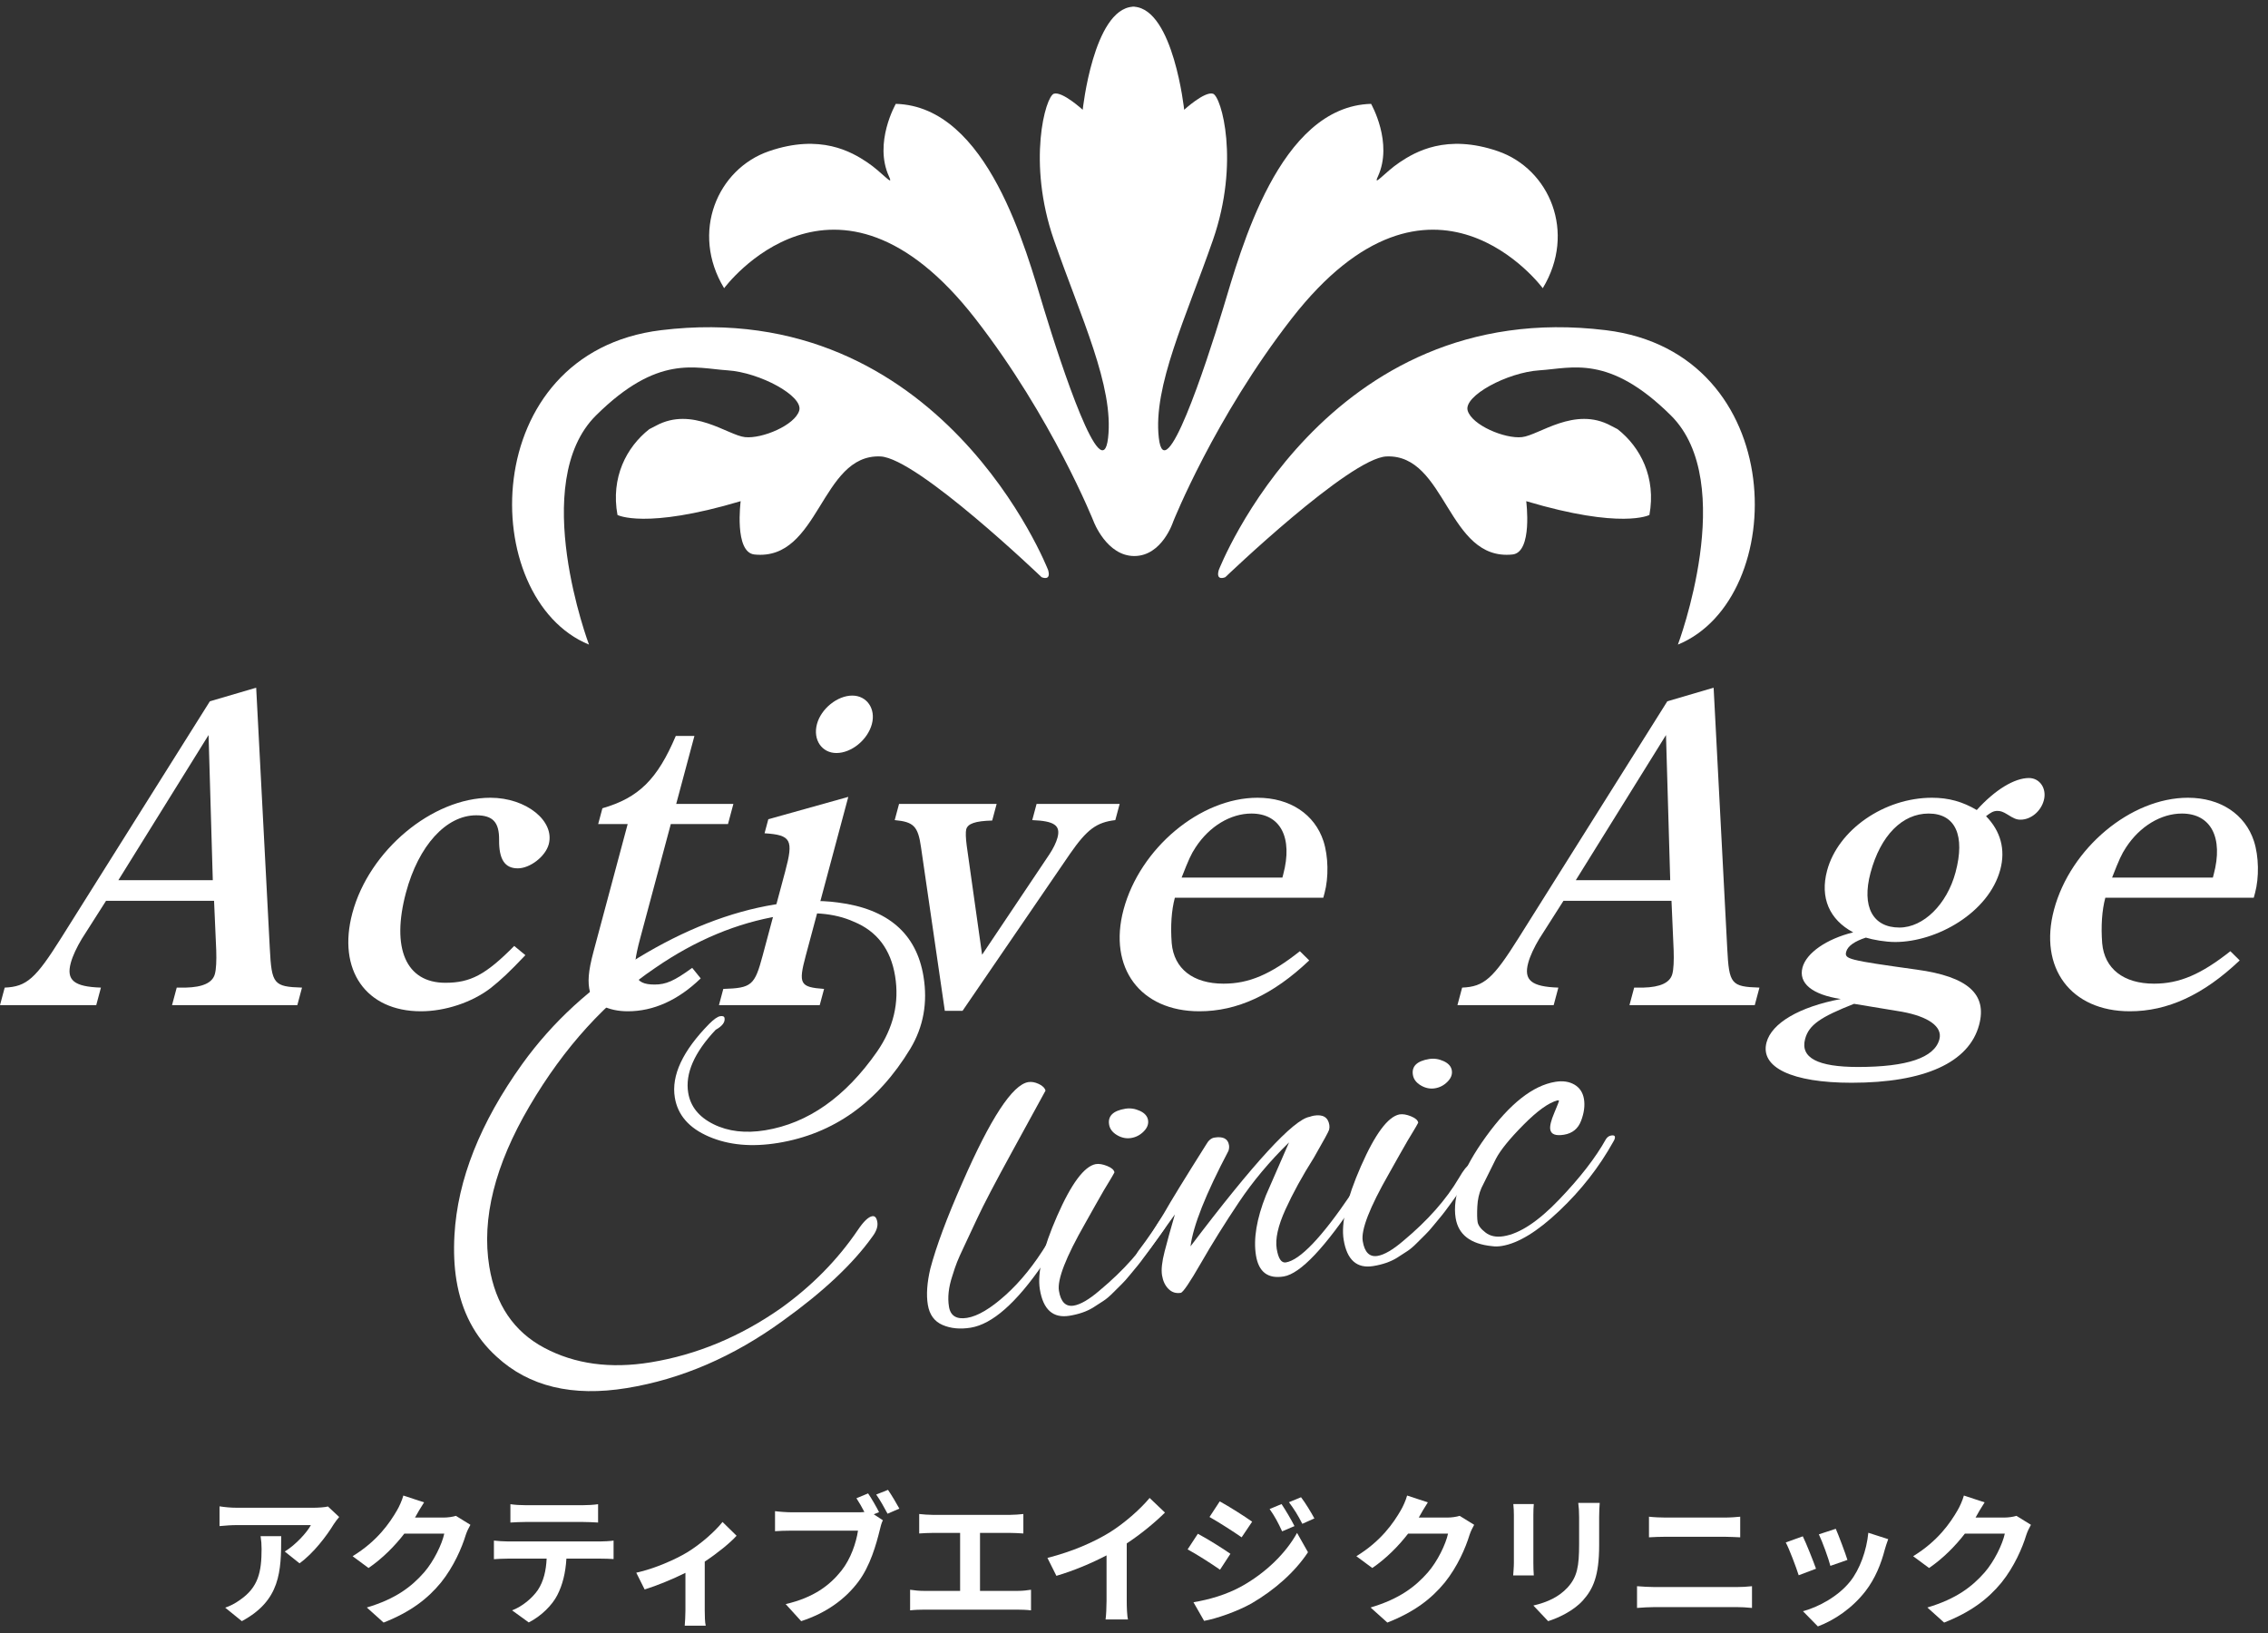 <svg width="175" height="126" viewBox="0 0 175 126" fill="none" xmlns="http://www.w3.org/2000/svg">
<rect x="0" y="0" width="175" height="126" fill="#333333" stroke="none"/>
<path d="M19.767 53.062L20.819 73.191C20.96 75.932 21.116 76.135 23.304 76.202L22.942 77.556H13.274L13.637 76.202H14.338C15.643 76.169 16.399 75.83 16.58 75.153C16.681 74.781 16.711 74.138 16.685 73.326L16.517 69.504H8.183L6.308 72.447C5.926 73.09 5.613 73.733 5.459 74.307C5.105 75.627 5.705 76.135 7.788 76.202L7.425 77.556H0L0.363 76.202C2.062 76.135 2.759 75.492 4.715 72.38L16.194 54.111L19.767 53.062ZM16.419 67.914L16.093 56.715L9.133 67.914H16.419Z" fill="white"/>
<path d="M40.539 73.699C39.222 75.086 38.665 75.593 37.863 76.236C36.408 77.353 34.335 78.029 32.479 78.029C28.241 78.029 26.011 74.849 27.189 70.451C28.486 65.613 33.356 61.553 37.839 61.553C40.607 61.553 42.823 63.346 42.342 65.14C42.088 66.087 40.898 67 39.952 67C38.936 67 38.496 66.29 38.511 64.801C38.523 63.448 38.037 62.907 36.741 62.907C34.429 62.907 32.298 65.241 31.328 68.86C30.177 73.157 31.316 75.83 34.364 75.83C36.29 75.83 37.469 75.221 39.678 72.988L40.539 73.699Z" fill="white"/>
<path d="M49.385 72.447C48.651 75.188 48.897 75.966 50.508 75.966C51.384 75.966 52.016 75.695 53.41 74.679L54.067 75.491C52.319 77.183 50.411 78.029 48.449 78.029C46.943 78.029 45.802 77.453 45.521 76.54C45.335 75.796 45.378 74.984 45.795 73.428L48.432 63.583H46.156L46.482 62.365C49.291 61.553 50.723 60.132 52.145 56.783H53.582L52.177 62.027H56.589L56.172 63.583H51.76L49.385 72.447Z" fill="white"/>
<path d="M62.174 73.733C61.584 75.932 61.731 76.168 63.586 76.304L63.25 77.556H55.475L55.81 76.304C58 76.236 58.229 76.034 58.846 73.733L60.587 67.237C61.239 64.801 61.058 64.429 58.993 64.294L59.284 63.211L65.455 61.486L62.174 73.733ZM67.274 55.869C66.948 57.088 65.696 58.102 64.54 58.102C63.419 58.102 62.711 57.088 63.037 55.869C63.355 54.685 64.607 53.67 65.763 53.67C66.883 53.67 67.592 54.685 67.274 55.869Z" fill="white"/>
<path d="M72.903 77.996L71.066 65.376C70.836 63.752 70.506 63.414 69.036 63.279L69.372 62.027H76.902L76.558 63.312C75.253 63.346 74.673 63.549 74.555 63.99C74.501 64.192 74.514 64.666 74.596 65.275L75.779 73.666L80.973 65.917C81.266 65.478 81.498 65.004 81.597 64.632C81.852 63.685 81.348 63.346 79.649 63.279L79.984 62.027H86.394L86.058 63.279C84.612 63.448 83.872 63.99 82.558 65.884L74.269 77.996H72.903Z" fill="white"/>
<path d="M90.653 69.267C90.39 70.248 90.309 71.466 90.411 72.785C90.585 74.748 92.063 75.898 94.41 75.898C96.371 75.898 98.032 75.188 100.3 73.394L101.02 74.104C98.202 76.778 95.45 78.029 92.543 78.029C87.99 78.029 85.49 74.68 86.695 70.18C87.965 65.444 92.615 61.553 97.028 61.553C99.549 61.553 101.447 62.839 102.12 64.903C102.502 66.087 102.523 67.711 102.206 68.895L102.106 69.267H90.653ZM98.95 67.711L99.013 67.474C99.775 64.632 98.803 62.772 96.561 62.772C94.95 62.772 93.321 63.752 92.256 65.376C91.9 65.917 91.73 66.29 91.175 67.711H98.95Z" fill="white"/>
<path d="M132.224 53.062L133.275 73.191C133.416 75.932 133.572 76.135 135.76 76.202L135.398 77.556H125.73L126.093 76.202H126.794C128.099 76.169 128.855 75.83 129.037 75.153C129.137 74.781 129.167 74.138 129.14 73.326L128.973 69.504H120.639L118.764 72.447C118.381 73.09 118.07 73.733 117.915 74.307C117.561 75.627 118.161 76.135 120.244 76.202L119.882 77.556H112.456L112.819 76.202C114.519 76.135 115.216 75.492 117.171 72.38L128.651 54.111L132.224 53.062ZM128.875 67.914L128.549 56.715L121.59 67.914H128.875Z" fill="white"/>
<path d="M139.082 74.647C139.381 73.529 140.932 72.447 142.994 71.939C141.155 70.959 140.418 69.267 140.98 67.17C141.823 64.023 145.392 61.553 149.07 61.553C150.366 61.553 151.439 61.858 152.528 62.5C153.927 60.945 155.432 60.031 156.552 60.031C157.393 60.031 157.947 60.843 157.702 61.756C157.475 62.602 156.707 63.245 155.901 63.245C155.586 63.245 155.368 63.143 154.89 62.84C154.559 62.636 154.366 62.568 154.121 62.568C153.807 62.568 153.595 62.704 153.243 62.975C154.37 64.125 154.76 65.546 154.343 67.102C153.454 70.417 149.449 72.684 146.228 72.684C145.492 72.684 144.522 72.515 143.971 72.345C143.129 72.616 142.573 72.988 142.456 73.428C142.301 74.004 142.563 74.072 147.899 74.815C151.851 75.357 153.344 76.71 152.71 79.078C151.93 81.987 148.501 83.544 142.862 83.544C138.275 83.544 135.789 82.359 136.306 80.432C136.704 78.943 138.826 77.691 142.037 77.082C139.815 76.743 138.755 75.864 139.082 74.647ZM143.058 77.454C140.474 78.47 139.576 79.078 139.285 80.161C138.895 81.615 140.246 82.326 143.364 82.326C147.146 82.326 149.264 81.615 149.644 80.194C149.907 79.213 148.785 78.435 146.748 78.063L143.058 77.454ZM146.561 71.568C148.418 71.568 150.229 69.774 150.891 67.305C151.652 64.462 150.88 62.772 148.813 62.772C146.782 62.772 145.103 64.462 144.332 67.338C143.634 69.944 144.495 71.568 146.561 71.568Z" fill="white"/>
<path d="M162.448 69.267C162.186 70.248 162.105 71.466 162.206 72.785C162.381 74.748 163.859 75.898 166.206 75.898C168.167 75.898 169.828 75.188 172.096 73.394L172.816 74.104C169.998 76.778 167.245 78.029 164.339 78.029C159.786 78.029 157.285 74.68 158.491 70.18C159.76 65.444 164.411 61.553 168.823 61.553C171.345 61.553 173.242 62.839 173.916 64.903C174.298 66.087 174.319 67.711 174.002 68.895L173.901 69.267H162.448ZM170.746 67.711L170.809 67.474C171.571 64.632 170.599 62.772 168.357 62.772C166.746 62.772 165.117 63.752 164.052 65.376C163.696 65.917 163.526 66.29 162.971 67.711H170.746Z" fill="white"/>
<path d="M25.743 117.619C25.227 118.474 24.186 119.856 23.111 120.623L21.972 119.714C22.849 119.176 23.704 118.211 23.988 117.674H18.277C17.816 117.674 17.454 117.707 16.939 117.751V116.227C17.355 116.293 17.816 116.336 18.277 116.336H24.186C24.493 116.336 25.097 116.304 25.305 116.238L26.171 117.049C26.05 117.192 25.842 117.455 25.743 117.619ZM18.66 125.086L17.377 124.045C17.728 123.924 18.123 123.738 18.528 123.441C19.921 122.476 20.184 121.314 20.184 119.516C20.184 119.176 20.162 118.88 20.108 118.529H21.698C21.698 121.248 21.642 123.485 18.66 125.086Z" fill="white"/>
<path d="M32.054 117.038C32.042 117.06 32.032 117.071 32.02 117.093H34.225C34.565 117.093 34.927 117.038 35.179 116.961L36.297 117.652C36.177 117.861 36.023 118.168 35.936 118.441C35.639 119.417 35.014 120.876 34.028 122.104C32.985 123.375 31.659 124.385 29.598 125.195L28.304 124.033C30.552 123.365 31.769 122.411 32.722 121.325C33.468 120.47 34.105 119.154 34.28 118.332H31.199C30.464 119.286 29.51 120.251 28.436 120.985L27.207 120.075C29.126 118.902 30.08 117.488 30.628 116.545C30.793 116.271 31.023 115.766 31.122 115.394L32.722 115.92C32.47 116.304 32.185 116.797 32.054 117.038Z" fill="white"/>
<path d="M39.163 118.935H46.346C46.576 118.935 47.058 118.913 47.344 118.87V120.295C47.069 120.273 46.653 120.262 46.346 120.262H43.704C43.638 121.391 43.396 122.312 43.002 123.079C42.618 123.836 41.774 124.692 40.798 125.185L39.514 124.253C40.293 123.957 41.061 123.321 41.5 122.685C41.949 122.005 42.136 121.183 42.179 120.262H39.163C38.835 120.262 38.418 120.283 38.111 120.305V118.87C38.441 118.902 38.824 118.935 39.163 118.935ZM40.557 116.139H44.964C45.337 116.139 45.776 116.117 46.149 116.062V117.477C45.776 117.455 45.348 117.433 44.964 117.433H40.567C40.184 117.433 39.723 117.455 39.383 117.477V116.062C39.745 116.117 40.195 116.139 40.557 116.139Z" fill="white"/>
<path d="M53.02 119.779C54.083 119.132 55.19 118.145 55.75 117.433L56.835 118.496C56.32 119.066 55.354 119.845 54.378 120.492V124.252C54.378 124.636 54.39 125.217 54.455 125.437H52.833C52.855 125.217 52.888 124.636 52.888 124.252V121.358C51.922 121.84 50.694 122.345 49.741 122.641L49.095 121.347C50.519 121.04 52.153 120.305 53.02 119.779Z" fill="white"/>
<path d="M67.828 116.676L67.421 116.841L68.123 117.301C68.013 117.51 67.936 117.827 67.882 118.058C67.619 119.133 67.147 120.832 66.226 122.049C65.239 123.365 63.781 124.45 61.819 125.086L60.623 123.77C62.794 123.266 64.033 122.312 64.922 121.194C65.645 120.284 66.062 119.045 66.204 118.102H61.106C60.601 118.102 60.086 118.124 59.801 118.146V116.599C60.119 116.644 60.744 116.687 61.106 116.687H66.182C66.314 116.687 66.501 116.687 66.698 116.665C66.511 116.304 66.292 115.92 66.083 115.602L66.983 115.229C67.268 115.646 67.63 116.282 67.828 116.676ZM69.395 116.402L68.485 116.797C68.244 116.347 67.904 115.722 67.608 115.317L68.518 114.955C68.792 115.349 69.187 116.019 69.395 116.402Z" fill="white"/>
<path d="M71.967 116.885H77.932C78.26 116.885 78.645 116.852 78.963 116.819V118.321C78.634 118.299 78.25 118.277 77.932 118.277H75.618V122.751H78.524C78.919 122.751 79.27 122.707 79.554 122.663V124.253C79.237 124.21 78.776 124.198 78.524 124.198H71.298C70.969 124.198 70.585 124.21 70.224 124.253V122.663C70.564 122.718 70.958 122.751 71.298 122.751H74.083V118.277H71.967C71.671 118.277 71.2 118.299 70.926 118.321V116.819C71.21 116.852 71.66 116.885 71.967 116.885Z" fill="white"/>
<path d="M85.613 118.244C86.742 117.543 87.992 116.446 88.705 115.58L89.889 116.709C89.055 117.532 88.003 118.387 86.94 119.089V123.518C86.94 124.001 86.961 124.68 87.038 124.955H85.306C85.35 124.691 85.382 124.001 85.382 123.518V120.01C84.253 120.601 82.861 121.194 81.512 121.588L80.821 120.207C82.784 119.703 84.395 118.99 85.613 118.244Z" fill="white"/>
<path d="M94.939 119.889L94.138 121.117C93.513 120.679 92.373 119.944 91.638 119.549L92.427 118.343C93.173 118.738 94.379 119.494 94.939 119.889ZM95.816 122.389C97.68 121.347 99.215 119.845 100.081 118.277L100.925 119.768C99.916 121.293 98.359 122.674 96.572 123.716C95.454 124.341 93.875 124.889 92.91 125.064L92.088 123.628C93.315 123.419 94.631 123.047 95.816 122.389ZM96.617 117.411L95.805 118.617C95.191 118.19 94.05 117.455 93.327 117.049L94.116 115.843C94.84 116.238 96.046 117.005 96.617 117.411ZM99.883 117.751L98.93 118.157C98.612 117.466 98.359 116.995 97.965 116.435L98.886 116.051C99.192 116.512 99.631 117.247 99.883 117.751ZM101.419 117.159L100.487 117.575C100.136 116.885 99.862 116.457 99.456 115.909L100.388 115.525C100.728 115.964 101.156 116.677 101.419 117.159Z" fill="white"/>
<path d="M109.505 117.038C109.494 117.06 109.483 117.071 109.472 117.093H111.676C112.016 117.093 112.378 117.038 112.63 116.961L113.748 117.652C113.628 117.861 113.474 118.168 113.387 118.441C113.091 119.417 112.465 120.876 111.479 122.104C110.437 123.375 109.11 124.385 107.049 125.195L105.755 124.033C108.003 123.365 109.22 122.411 110.174 121.325C110.919 120.47 111.556 119.154 111.731 118.332H108.65C107.915 119.286 106.962 120.251 105.887 120.985L104.658 120.075C106.577 118.902 107.531 117.488 108.079 116.545C108.244 116.271 108.474 115.766 108.574 115.394L110.174 115.92C109.922 116.304 109.636 116.797 109.505 117.038Z" fill="white"/>
<path d="M118.315 116.896V120.602C118.315 120.876 118.326 121.304 118.348 121.556H116.758C116.769 121.347 116.812 120.92 116.812 120.591V116.896C116.812 116.687 116.801 116.304 116.769 116.052H118.348C118.326 116.304 118.315 116.545 118.315 116.896ZM123.391 117.06V119.231C123.391 121.589 122.931 122.609 122.12 123.507C121.396 124.297 120.256 124.834 119.455 125.086L118.315 123.88C119.401 123.628 120.288 123.211 120.946 122.499C121.703 121.676 121.845 120.854 121.845 119.143V117.06C121.845 116.622 121.823 116.271 121.779 115.964H123.435C123.413 116.271 123.391 116.622 123.391 117.06Z" fill="white"/>
<path d="M127.686 122.455H133.979C134.352 122.455 134.812 122.433 135.185 122.389V124.066C134.802 124.023 134.308 124.001 133.979 124.001H127.686C127.258 124.001 126.721 124.034 126.314 124.066V122.389C126.742 122.422 127.258 122.455 127.686 122.455ZM128.519 117.093H133.058C133.496 117.093 133.968 117.06 134.275 117.027V118.617C133.957 118.606 133.442 118.574 133.058 118.574H128.53C128.113 118.574 127.609 118.595 127.236 118.617V117.027C127.63 117.072 128.146 117.093 128.519 117.093Z" fill="white"/>
<path d="M140.125 121.04L138.788 121.545C138.602 120.952 138.054 119.494 137.79 119.012L139.105 118.54C139.38 119.1 139.906 120.426 140.125 121.04ZM145.432 119.56C145.147 120.667 144.687 121.807 143.941 122.772C142.921 124.088 141.551 125.009 140.268 125.492L139.116 124.318C140.323 124.001 141.847 123.167 142.756 122.027C143.503 121.095 144.029 119.637 144.161 118.266L145.695 118.759C145.564 119.11 145.498 119.34 145.432 119.56ZM142.549 120.36L141.233 120.82C141.101 120.283 140.619 118.957 140.344 118.387L141.65 117.959C141.858 118.43 142.395 119.856 142.549 120.36Z" fill="white"/>
<path d="M152.466 117.038C152.455 117.06 152.444 117.071 152.433 117.093H154.637C154.977 117.093 155.339 117.038 155.591 116.961L156.709 117.652C156.589 117.861 156.435 118.168 156.348 118.441C156.052 119.417 155.427 120.876 154.44 122.104C153.397 123.375 152.071 124.385 150.01 125.195L148.716 124.033C150.964 123.365 152.181 122.411 153.135 121.325C153.88 120.47 154.517 119.154 154.692 118.332H151.611C150.876 119.286 149.922 120.251 148.848 120.985L147.619 120.075C149.538 118.902 150.492 117.488 151.04 116.545C151.205 116.271 151.435 115.766 151.534 115.394L153.135 115.92C152.882 116.304 152.597 116.797 152.466 117.038Z" fill="white"/>
<path d="M115.582 11.667C111.601 10.297 109.187 11.732 108.012 12.515C106.837 13.299 105.924 14.473 106.316 13.625C107.519 11.017 105.793 8.013 105.793 8.013C98.681 8.209 95.744 19.302 94.374 23.804C93.004 28.307 89.872 37.768 89.415 33.788C88.958 29.807 91.503 24.522 93.591 18.519C95.679 12.515 94.244 7.425 93.591 7.23C92.938 7.034 91.372 8.47 91.372 8.47C91.372 8.47 90.547 0.739 87.523 0.519V0.509C87.5 0.509 87.479 0.513 87.457 0.514C87.435 0.513 87.415 0.509 87.392 0.509V0.519C84.368 0.739 83.542 8.47 83.542 8.47C83.542 8.47 81.976 7.034 81.323 7.23C80.671 7.425 79.235 12.515 81.323 18.519C83.411 24.522 85.957 29.807 85.5 33.788C85.043 37.768 81.911 28.307 80.54 23.804C79.17 19.302 76.233 8.209 69.121 8.013C69.121 8.013 67.395 11.017 68.599 13.625C68.99 14.473 68.077 13.299 66.902 12.515C65.728 11.732 63.313 10.297 59.333 11.667C55.352 13.037 53.264 17.932 55.874 22.238C55.874 22.238 64.422 10.659 75.255 24.587C81.193 32.222 84.39 40.248 84.39 40.248C84.39 40.248 85.391 42.902 87.523 42.902C89.676 42.902 90.524 40.248 90.524 40.248C90.524 40.248 93.722 32.222 99.66 24.587C110.493 10.659 119.04 22.238 119.04 22.238C121.65 17.932 119.562 13.037 115.582 11.667Z" fill="white"/>
<path d="M123.91 25.477C102.252 22.828 94.038 43.99 94.038 43.99C93.79 44.877 94.547 44.534 94.547 44.534C94.547 44.534 104.143 35.334 106.982 35.218C111.616 35.029 111.665 43.304 116.701 42.784C118.278 42.621 117.764 38.67 117.764 38.67C125.141 40.869 127.269 39.734 127.269 39.734C127.798 36.846 126.58 34.5 124.815 33.114C124.658 33.037 124.491 32.951 124.312 32.854C121.499 31.317 118.756 33.587 117.432 33.728C116.108 33.87 113.578 32.807 113.246 31.68C112.914 30.553 116.297 28.734 118.78 28.574C121.293 28.413 124.147 27.321 128.923 32.05C134.172 37.247 129.468 49.736 129.468 49.736C138.122 46.189 138.153 27.218 123.91 25.477Z" fill="white"/>
<path d="M51.004 25.477C72.663 22.828 80.876 43.99 80.876 43.99C81.125 44.877 80.368 44.534 80.368 44.534C80.368 44.534 70.772 35.334 67.933 35.218C63.299 35.029 63.25 43.304 58.214 42.784C56.636 42.621 57.15 38.67 57.15 38.67C49.773 40.869 47.645 39.734 47.645 39.734C47.117 36.846 48.334 34.5 50.099 33.114C50.257 33.037 50.424 32.951 50.602 32.854C53.416 31.317 56.159 33.587 57.482 33.728C58.806 33.87 61.336 32.807 61.669 31.68C62.001 30.553 58.617 28.734 56.135 28.574C53.622 28.413 50.768 27.321 45.992 32.05C40.743 37.247 45.446 49.736 45.446 49.736C36.793 46.189 36.761 27.218 51.004 25.477Z" fill="white"/>
<path d="M60.034 88.188C58.006 88.519 56.227 88.358 54.696 87.698C53.165 87.041 52.29 86.035 52.069 84.682C51.79 82.977 52.677 81.081 54.73 78.993C55.088 78.637 55.367 78.441 55.571 78.408C55.773 78.375 55.886 78.424 55.906 78.552C55.96 78.874 55.73 79.175 55.222 79.457C53.565 81.215 52.859 82.835 53.102 84.316C53.276 85.378 53.929 86.187 55.061 86.746C56.193 87.304 57.52 87.459 59.041 87.211C62.353 86.669 65.232 84.644 67.678 81.138C68.94 79.311 69.403 77.368 69.066 75.308C68.73 73.248 67.668 71.851 65.882 71.119C64.382 70.439 62.484 70.287 60.185 70.663C56.873 71.205 53.674 72.539 50.585 74.663C46.772 77.237 43.529 80.8 40.856 85.352C38.183 89.904 37.15 94.032 37.755 97.733C38.234 100.662 39.651 102.752 42.007 104.002C44.364 105.252 47.097 105.625 50.206 105.116C53.755 104.535 57.101 103.143 60.247 100.944C62.638 99.23 64.617 97.222 66.184 94.916C66.63 94.248 67.005 93.889 67.309 93.84C67.512 93.807 67.64 93.958 67.696 94.296C67.751 94.634 67.622 95.011 67.308 95.426C65.811 97.521 63.51 99.684 60.405 101.91C56.59 104.682 52.579 106.412 48.371 107.101C44.163 107.789 40.812 106.982 38.32 104.68C36.648 103.169 35.616 101.206 35.221 98.792C35.047 97.729 34.995 96.566 35.066 95.297C35.305 91.028 37.049 86.628 40.297 82.096C42.644 78.838 45.617 76.113 49.215 73.92C52.812 71.73 56.335 70.352 59.782 69.788C61.606 69.489 63.23 69.439 64.65 69.635C68.513 70.127 70.716 72.031 71.258 75.346C71.59 77.374 71.251 79.232 70.243 80.915C67.729 85.062 64.326 87.486 60.034 88.188Z" fill="white"/>
<path d="M73.223 100.821C73.338 101.53 73.806 101.818 74.626 101.684C75.446 101.55 76.434 100.964 77.591 99.924C78.747 98.884 79.818 97.555 80.803 95.936C81.039 95.509 81.244 95.281 81.418 95.252C81.592 95.224 81.691 95.281 81.713 95.423C81.737 95.565 81.328 96.263 80.488 97.518C78.429 100.527 76.567 102.169 74.903 102.441C74.083 102.575 73.358 102.505 72.726 102.232C72.094 101.958 71.717 101.437 71.591 100.668C71.465 99.9 71.53 98.972 71.785 97.886C72.243 96.159 73.067 93.946 74.258 91.249C76.429 86.279 78.124 83.693 79.342 83.494C79.589 83.453 79.858 83.5 80.148 83.635C80.439 83.77 80.613 83.941 80.673 84.15C80.221 84.978 79.352 86.566 78.066 88.913C76.779 91.262 75.9 92.943 75.428 93.955C74.955 94.968 74.601 95.724 74.365 96.224C74.127 96.724 73.955 97.111 73.847 97.383C73.738 97.657 73.617 98.01 73.484 98.446C73.193 99.319 73.106 100.111 73.223 100.821Z" fill="white"/>
<path d="M82.521 101.522C81.254 101.729 80.493 101.052 80.237 99.49C80.028 98.213 80.471 96.324 81.568 93.825C82.664 91.326 83.657 89.99 84.548 89.821C84.795 89.78 85.091 89.829 85.433 89.967C85.774 90.106 85.96 90.27 85.991 90.459C85.893 90.644 85.775 90.853 85.634 91.082C85.493 91.311 85.342 91.562 85.182 91.829C85.022 92.1 84.804 92.481 84.528 92.975C84.251 93.471 83.985 93.945 83.728 94.4C82.24 97 81.567 98.732 81.708 99.596C81.85 100.459 82.231 100.841 82.852 100.739C83.374 100.654 84.038 100.266 84.842 99.575C86.728 98.004 88.159 96.384 89.137 94.718C89.495 94.1 89.755 93.779 89.917 93.752C90.077 93.726 90.174 93.807 90.205 93.996C90.236 94.187 90.013 94.612 89.533 95.272C89.055 95.934 88.675 96.457 88.394 96.843C88.113 97.23 87.919 97.486 87.812 97.613C87.705 97.74 87.509 97.979 87.222 98.329C86.934 98.68 86.713 98.929 86.559 99.075C86.404 99.222 86.184 99.441 85.901 99.73C85.616 100.019 85.358 100.237 85.128 100.384C84.897 100.531 84.631 100.702 84.332 100.898C83.845 101.195 83.242 101.404 82.521 101.522ZM87.95 85.711C88.322 85.881 88.534 86.119 88.584 86.427C88.634 86.734 88.522 87.026 88.249 87.301C87.975 87.578 87.652 87.746 87.279 87.807C86.906 87.867 86.544 87.793 86.19 87.584C85.838 87.374 85.633 87.104 85.579 86.772C85.471 86.11 85.888 85.702 86.833 85.547C87.206 85.486 87.578 85.541 87.95 85.711Z" fill="white"/>
<path d="M93.702 87.776C94.373 87.666 94.749 87.86 94.83 88.357C94.853 88.498 94.839 88.648 94.787 88.801C93.036 92.125 92.06 94.58 91.861 96.167C96.747 89.709 99.811 86.376 101.053 86.172C101.174 86.129 101.284 86.098 101.384 86.082C102.079 85.968 102.476 86.208 102.572 86.799C102.591 86.917 102.585 87.04 102.556 87.166C102.526 87.293 102.133 88.013 101.379 89.326C100.487 90.736 99.755 92.07 99.183 93.329C98.611 94.589 98.388 95.597 98.511 96.354C98.635 97.112 98.87 97.463 99.219 97.406C100.311 97.226 101.978 95.484 104.217 92.178C104.259 92.122 104.329 92.002 104.427 91.815C104.73 91.329 104.918 91.079 104.993 91.067C105.067 91.055 105.124 91.168 105.162 91.404C105.201 91.64 105.078 91.977 104.791 92.412C102.256 96.252 100.343 98.279 99.052 98.49C97.834 98.689 97.121 98.149 96.912 96.871C96.703 95.594 96.96 94.046 97.682 92.227L99.464 88.145C97.967 89.605 96.676 91.147 95.59 92.769C94.503 94.393 93.528 95.955 92.665 97.458C91.801 98.96 91.282 99.724 91.108 99.753C90.735 99.814 90.419 99.714 90.16 99.452C89.9 99.192 89.735 98.842 89.663 98.403C89.592 97.966 89.657 97.355 89.861 96.567C90.062 95.782 90.327 94.828 90.654 93.705L88.784 96.306C88.323 96.916 88.024 97.232 87.887 97.255C87.751 97.277 87.669 97.212 87.644 97.058C87.62 96.904 87.69 96.716 87.858 96.495C88.634 95.469 89.292 94.499 89.831 93.585C90.346 92.675 91.423 90.919 93.064 88.318C93.241 87.998 93.454 87.817 93.702 87.776Z" fill="white"/>
<path d="M105.961 97.687C104.694 97.894 103.932 97.217 103.677 95.656C103.468 94.378 103.912 92.489 105.008 89.99C106.104 87.491 107.097 86.155 107.987 85.986C108.236 85.945 108.53 85.994 108.872 86.132C109.214 86.271 109.401 86.436 109.431 86.624C109.334 86.809 109.215 87.018 109.074 87.247C108.933 87.476 108.782 87.727 108.623 87.995C108.463 88.264 108.245 88.646 107.968 89.141C107.692 89.636 107.425 90.111 107.168 90.565C105.681 93.165 105.007 94.897 105.149 95.761C105.29 96.624 105.671 97.006 106.293 96.904C106.814 96.819 107.477 96.431 108.283 95.74C110.168 94.169 111.6 92.549 112.577 90.883C112.936 90.266 113.195 89.944 113.357 89.917C113.518 89.891 113.615 89.972 113.645 90.162C113.676 90.352 113.452 90.777 112.974 91.437C112.495 92.099 112.116 92.622 111.834 93.009C111.553 93.395 111.359 93.651 111.252 93.778C111.145 93.905 110.949 94.144 110.661 94.494C110.375 94.845 110.154 95.094 109.999 95.24C109.845 95.388 109.625 95.606 109.341 95.895C109.057 96.184 108.799 96.402 108.568 96.549C108.338 96.696 108.071 96.868 107.772 97.063C107.285 97.36 106.682 97.57 105.961 97.687ZM111.391 81.876C111.762 82.046 111.974 82.284 112.023 82.592C112.074 82.899 111.962 83.191 111.689 83.466C111.415 83.743 111.092 83.911 110.72 83.972C110.347 84.032 109.984 83.958 109.63 83.749C109.277 83.54 109.074 83.269 109.02 82.937C108.912 82.275 109.329 81.867 110.273 81.712C110.646 81.651 111.018 81.706 111.391 81.876Z" fill="white"/>
<path d="M115.885 96.136C115.611 96.181 115.358 96.186 115.123 96.151C113.463 95.986 112.529 95.264 112.319 93.987C112.048 92.33 112.828 90.235 114.658 87.7C116.488 85.166 118.273 83.756 120.012 83.472C120.583 83.378 121.073 83.45 121.482 83.687C121.89 83.924 122.136 84.297 122.22 84.804C122.303 85.314 122.228 85.873 121.997 86.482C121.765 87.091 121.326 87.447 120.68 87.553C120.033 87.659 119.679 87.522 119.618 87.144C119.575 86.884 119.678 86.46 119.927 85.872C120.175 85.285 120.295 84.974 120.29 84.938C120.285 84.903 120.244 84.891 120.17 84.904C119.486 85.088 118.613 85.718 117.551 86.79C116.489 87.862 115.783 88.732 115.433 89.396L114.311 91.656C114.124 92.076 114.017 92.556 113.991 93.094C113.965 93.632 113.972 94.032 114.014 94.292C114.058 94.553 114.261 94.823 114.626 95.103C114.991 95.384 115.458 95.477 116.03 95.383C117.272 95.18 118.699 94.236 120.311 92.551C121.923 90.867 123.124 89.316 123.913 87.899C124.013 87.737 124.15 87.641 124.325 87.613C124.498 87.584 124.593 87.618 124.608 87.712C124.624 87.807 124.581 87.936 124.48 88.098C123.396 90.049 122.009 91.824 120.32 93.424C118.631 95.025 117.152 95.929 115.885 96.136Z" fill="white"/>
</svg>
